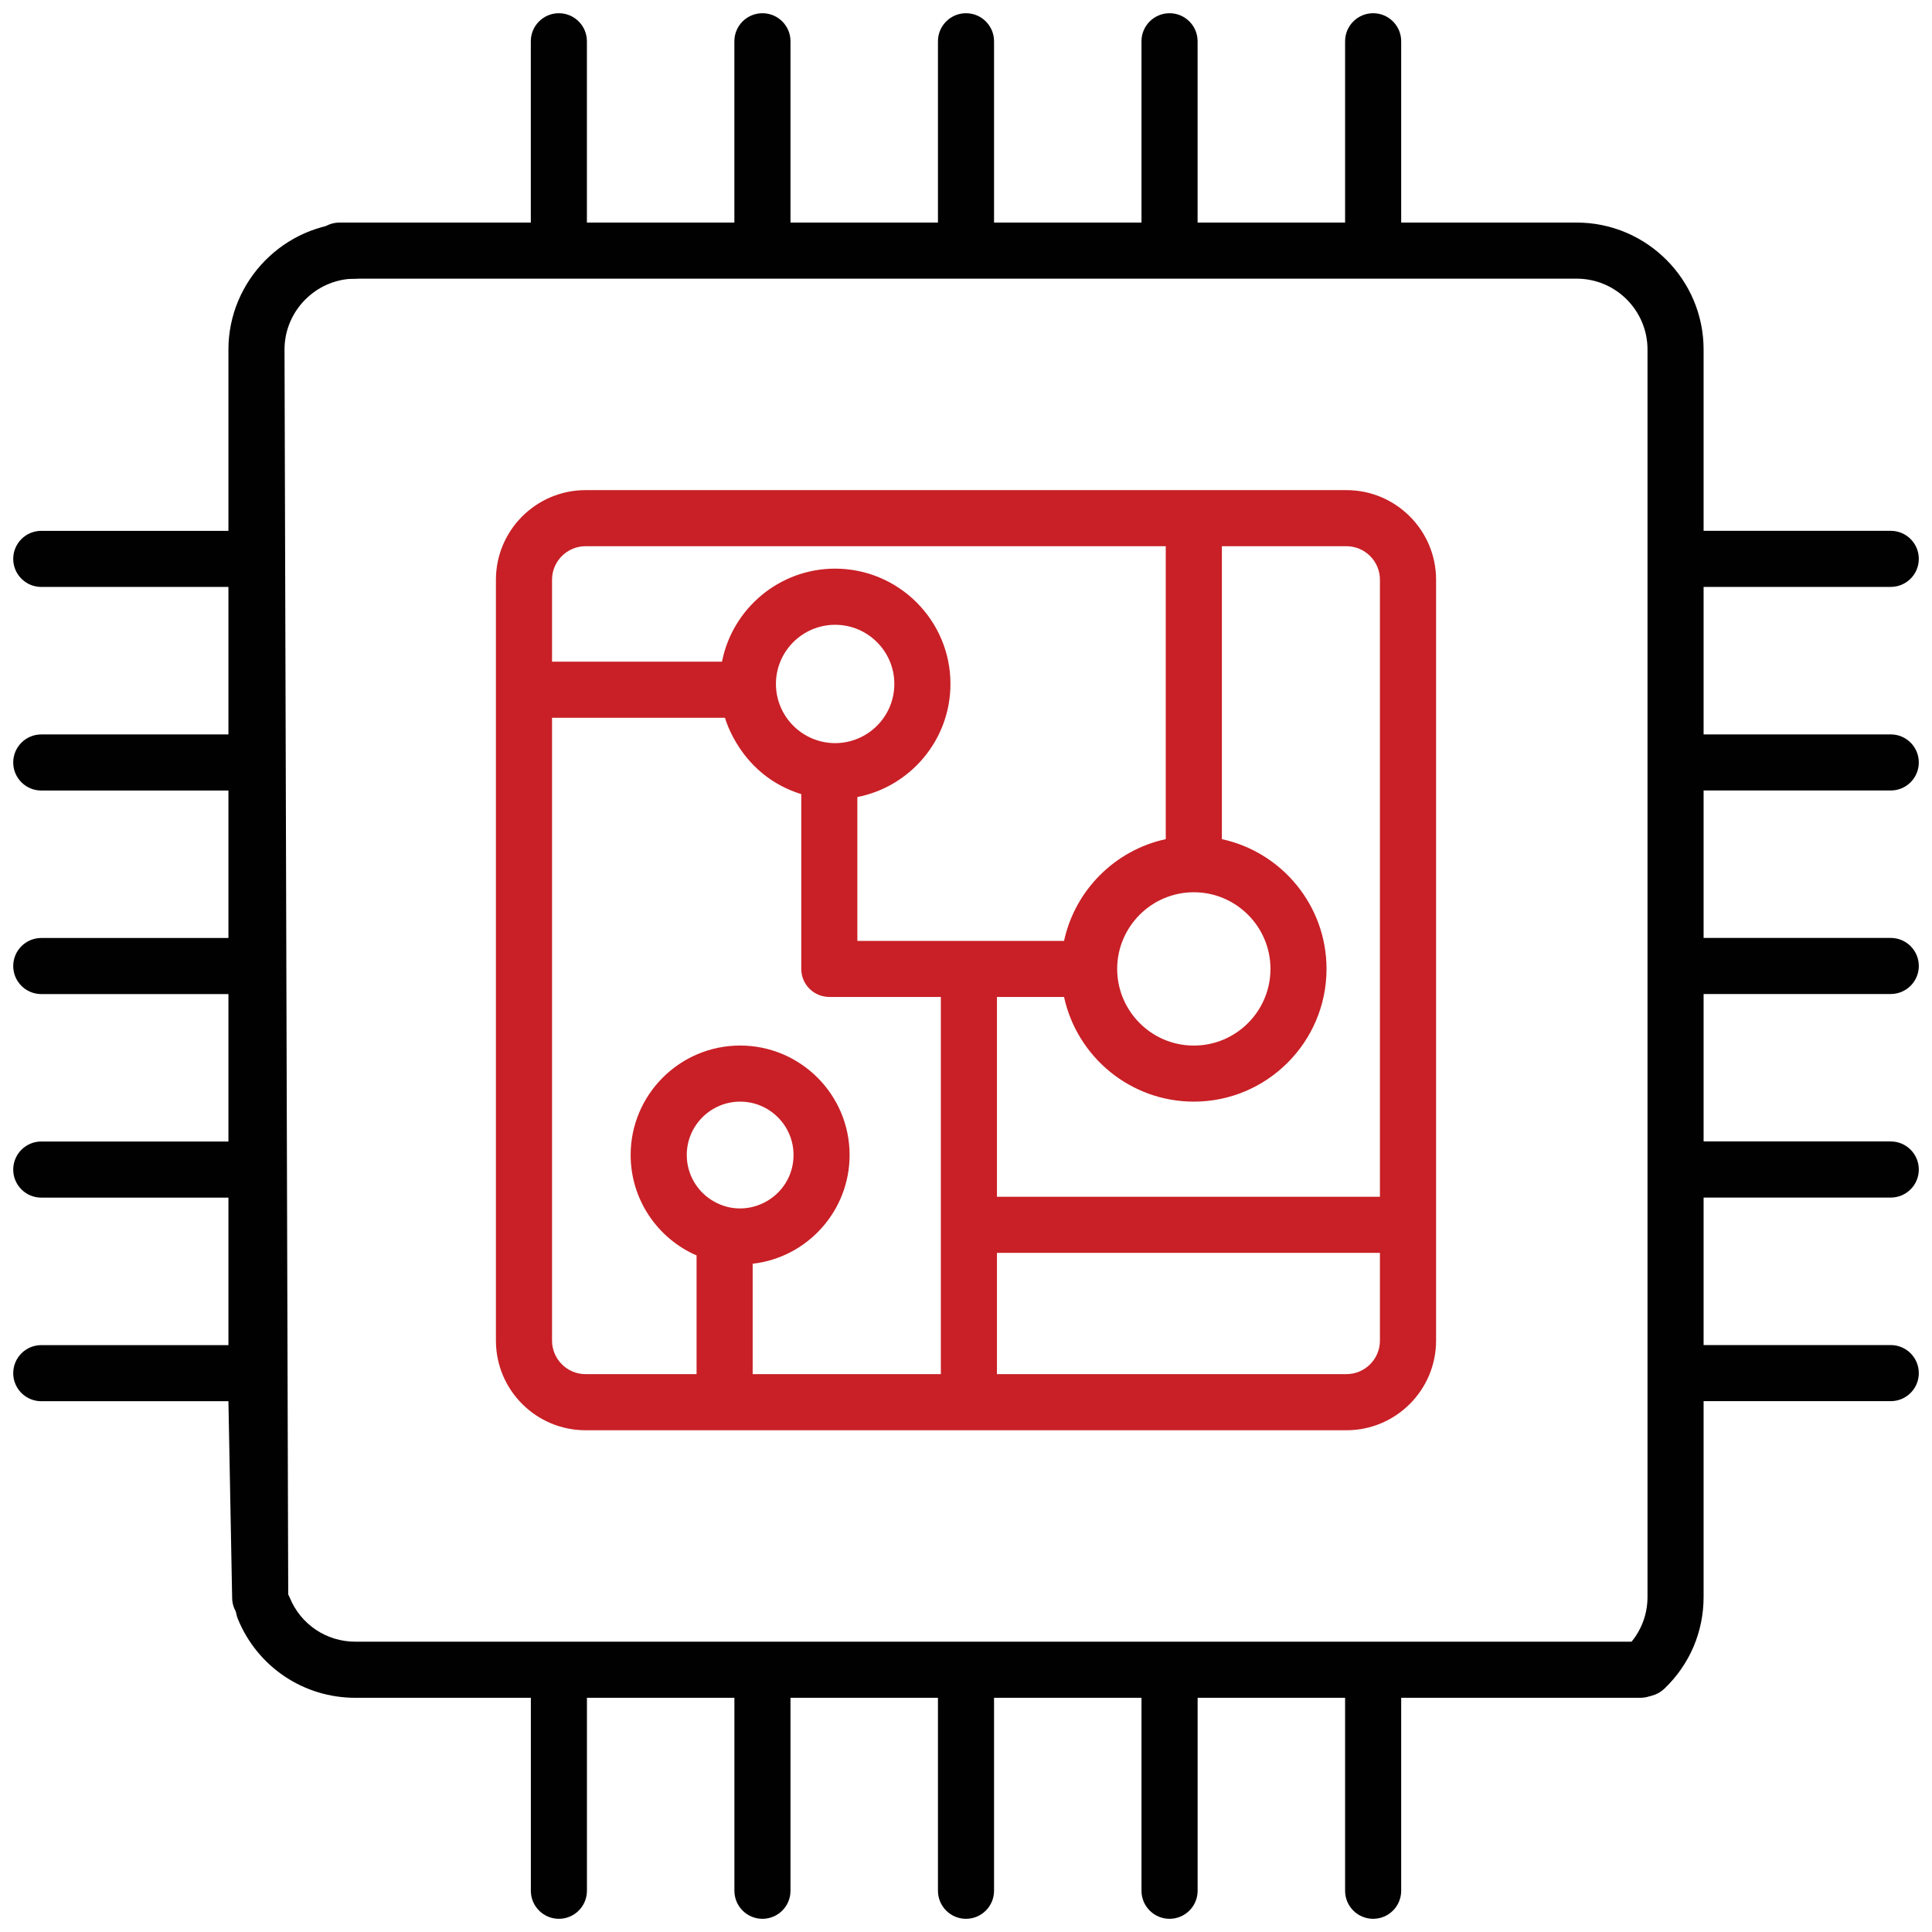 <?xml version="1.0" encoding="utf-8"?>
<!-- Generator: Adobe Illustrator 16.0.0, SVG Export Plug-In . SVG Version: 6.00 Build 0)  -->
<!DOCTYPE svg PUBLIC "-//W3C//DTD SVG 1.1//EN" "http://www.w3.org/Graphics/SVG/1.1/DTD/svg11.dtd">
<svg version="1.1" id="Layer_1" xmlns="http://www.w3.org/2000/svg" xmlns:xlink="http://www.w3.org/1999/xlink" x="0px" y="0px"
	 width="64px" height="64px" viewBox="0 0 64 64" enable-background="new 0 0 64 64" xml:space="preserve">
<g>
	<defs>
		<rect id="SVGID_1_" x="0.438" y="0.438" width="63.125" height="63.125"/>
	</defs>
	<clipPath id="SVGID_2_">
		<use xlink:href="#SVGID_1_"  overflow="visible"/>
	</clipPath>
	<path clip-path="url(#SVGID_2_)" fill="#010101" d="M8.619,53.851c0.513,0,0.929-0.416,0.929-0.929L9.425,11.578
		c0-1.275,1.035-2.327,2.31-2.347c0.513-0.007,0.923-0.428,0.914-0.942c-0.007-0.508-0.421-0.914-0.927-0.914h-0.015
		c-2.283,0.033-4.14,1.919-4.14,4.203v6.007h-6.2c-0.513,0-0.929,0.416-0.929,0.929c0,0.513,0.416,0.929,0.929,0.929h6.2v4.886h-6.2
		c-0.513,0-0.929,0.416-0.929,0.929s0.416,0.929,0.929,0.929h6.2v4.885h-6.2c-0.513,0-0.929,0.416-0.929,0.929
		s0.416,0.929,0.929,0.929h6.2v4.884h-6.2c-0.513,0-0.929,0.417-0.929,0.93s0.416,0.929,0.929,0.929h6.2v4.886h-6.2
		c-0.513,0-0.929,0.416-0.929,0.93c0,0.512,0.416,0.928,0.929,0.928h6.2l0.123,6.507C7.689,53.435,8.105,53.851,8.619,53.851"/>
	<path clip-path="url(#SVGID_2_)" fill="#010101" d="M54.337,54.383H11.771c-0.958,0-1.81-0.572-2.172-1.458
		c-0.195-0.475-0.736-0.702-1.212-0.508c-0.476,0.194-0.703,0.737-0.508,1.212c0.649,1.587,2.177,2.613,3.892,2.613h5.814v6.391
		c0,0.514,0.416,0.93,0.929,0.93c0.513,0,0.929-0.416,0.929-0.93v-6.391h4.885v6.391c0,0.514,0.416,0.93,0.929,0.93
		s0.929-0.416,0.929-0.93v-6.391h4.885v6.391c0,0.514,0.416,0.93,0.929,0.93s0.929-0.416,0.929-0.93v-6.391h4.884v6.391
		c0,0.514,0.417,0.93,0.93,0.93c0.514,0,0.93-0.416,0.93-0.93v-6.391h4.885v6.391c0,0.514,0.416,0.93,0.93,0.93
		c0.512,0,0.928-0.416,0.928-0.93v-6.391h7.922c0.513,0,0.929-0.417,0.929-0.93C55.266,54.798,54.85,54.383,54.337,54.383"/>
	<path clip-path="url(#SVGID_2_)" fill="#C82026" d="M44.602,47.379c1.638,0,2.97-1.331,2.97-2.969V19.205
		c0-1.638-1.332-2.969-2.97-2.969H19.398c-1.638,0-2.97,1.332-2.97,2.969V44.41c0,1.638,1.332,2.969,2.97,2.969H44.602z
		 M23.653,39.802c-0.539-0.302-0.903-0.88-0.903-1.541c0-0.975,0.794-1.768,1.769-1.768s1.768,0.793,1.768,1.768
		C26.286,39.612,24.825,40.465,23.653,39.802 M45.712,44.41c0,0.611-0.497,1.11-1.11,1.11H33.025v-4.018h12.687V44.41z
		 M40.477,18.094h4.125c0.613,0,1.11,0.498,1.11,1.111v20.439H33.025v-6.619h2.223c0.428,1.979,2.193,3.468,4.299,3.468
		c2.424,0,4.396-1.973,4.396-4.397c0-2.105-1.487-3.871-3.467-4.298l0,0V18.094z M42.086,32.096c0,1.401-1.139,2.54-2.539,2.54
		c-1.409,0-2.539-1.15-2.539-2.54c0-1.391,1.133-2.539,2.539-2.539C40.947,29.557,42.086,30.697,42.086,32.096 M18.287,19.205
		c0-0.613,0.498-1.111,1.111-1.111h19.219v9.704c-1.68,0.363-3.006,1.689-3.369,3.37h-6.847v-4.765
		c1.755-0.343,3.084-1.893,3.084-3.748c0-2.104-1.714-3.818-3.82-3.818c-1.854,0-3.404,1.328-3.748,3.082h-5.63V19.205z
		 M27.665,24.617c-1.074,0-1.961-0.875-1.961-1.961c0-1.08,0.88-1.959,1.961-1.959c1.082,0,1.961,0.879,1.961,1.959
		C29.626,23.746,28.738,24.617,27.665,24.617 M18.287,44.41V23.777h5.728c0.007,0.013,0.507,1.908,2.528,2.529v5.79
		c0,0.514,0.416,0.929,0.929,0.929h3.695v12.495h-6.234v-3.657c1.805-0.205,3.211-1.742,3.211-3.603
		c0-1.999-1.626-3.625-3.626-3.625c-2.001,0-3.627,1.626-3.627,3.625c0,1.487,0.9,2.77,2.184,3.328v3.932h-3.677
		C18.785,45.521,18.287,45.021,18.287,44.41"/>
	<path clip-path="url(#SVGID_2_)" fill="#010101" d="M62.633,26.186c0.514,0,0.93-0.416,0.93-0.929s-0.416-0.929-0.93-0.929h-6.199
		v-4.886h6.199c0.514,0,0.93-0.416,0.93-0.929c0-0.513-0.416-0.929-0.93-0.929h-6.199v-6.006c0-2.318-1.886-4.205-4.204-4.205
		h-5.814V1.367c0-0.513-0.416-0.929-0.928-0.929c-0.514,0-0.93,0.416-0.93,0.929v6.006h-4.886V1.367
		c0-0.513-0.416-0.929-0.929-0.929s-0.93,0.416-0.93,0.929v6.006h-4.884V1.367c0-0.513-0.416-0.929-0.929-0.929
		s-0.929,0.416-0.929,0.929v6.006h-4.885V1.367c0-0.513-0.416-0.929-0.93-0.929c-0.513,0-0.929,0.416-0.929,0.929v6.006h-4.885
		V1.367c0-0.513-0.416-0.929-0.929-0.929c-0.514,0-0.929,0.416-0.929,0.929v6.006h-6.338c-0.514,0-0.929,0.416-0.929,0.929
		c0,0.513,0.415,0.929,0.929,0.929h40.983c1.294,0,2.347,1.053,2.347,2.347v41.321c0,0.648-0.259,1.252-0.728,1.699
		c-0.372,0.354-0.388,0.942-0.033,1.313C54,56.104,54.243,56.2,54.489,56.2c0.23,0,0.46-0.085,0.642-0.257
		c0.84-0.801,1.303-1.882,1.303-3.044v-6.484h6.199c0.514,0,0.93-0.416,0.93-0.928c0-0.514-0.416-0.93-0.93-0.93h-6.199v-4.886
		h6.199c0.514,0,0.93-0.416,0.93-0.929s-0.416-0.93-0.93-0.93h-6.199v-4.884h6.199c0.514,0,0.93-0.416,0.93-0.929
		c0-0.513-0.416-0.929-0.93-0.929h-6.199v-4.885H62.633z"/>
</g>
</svg>
